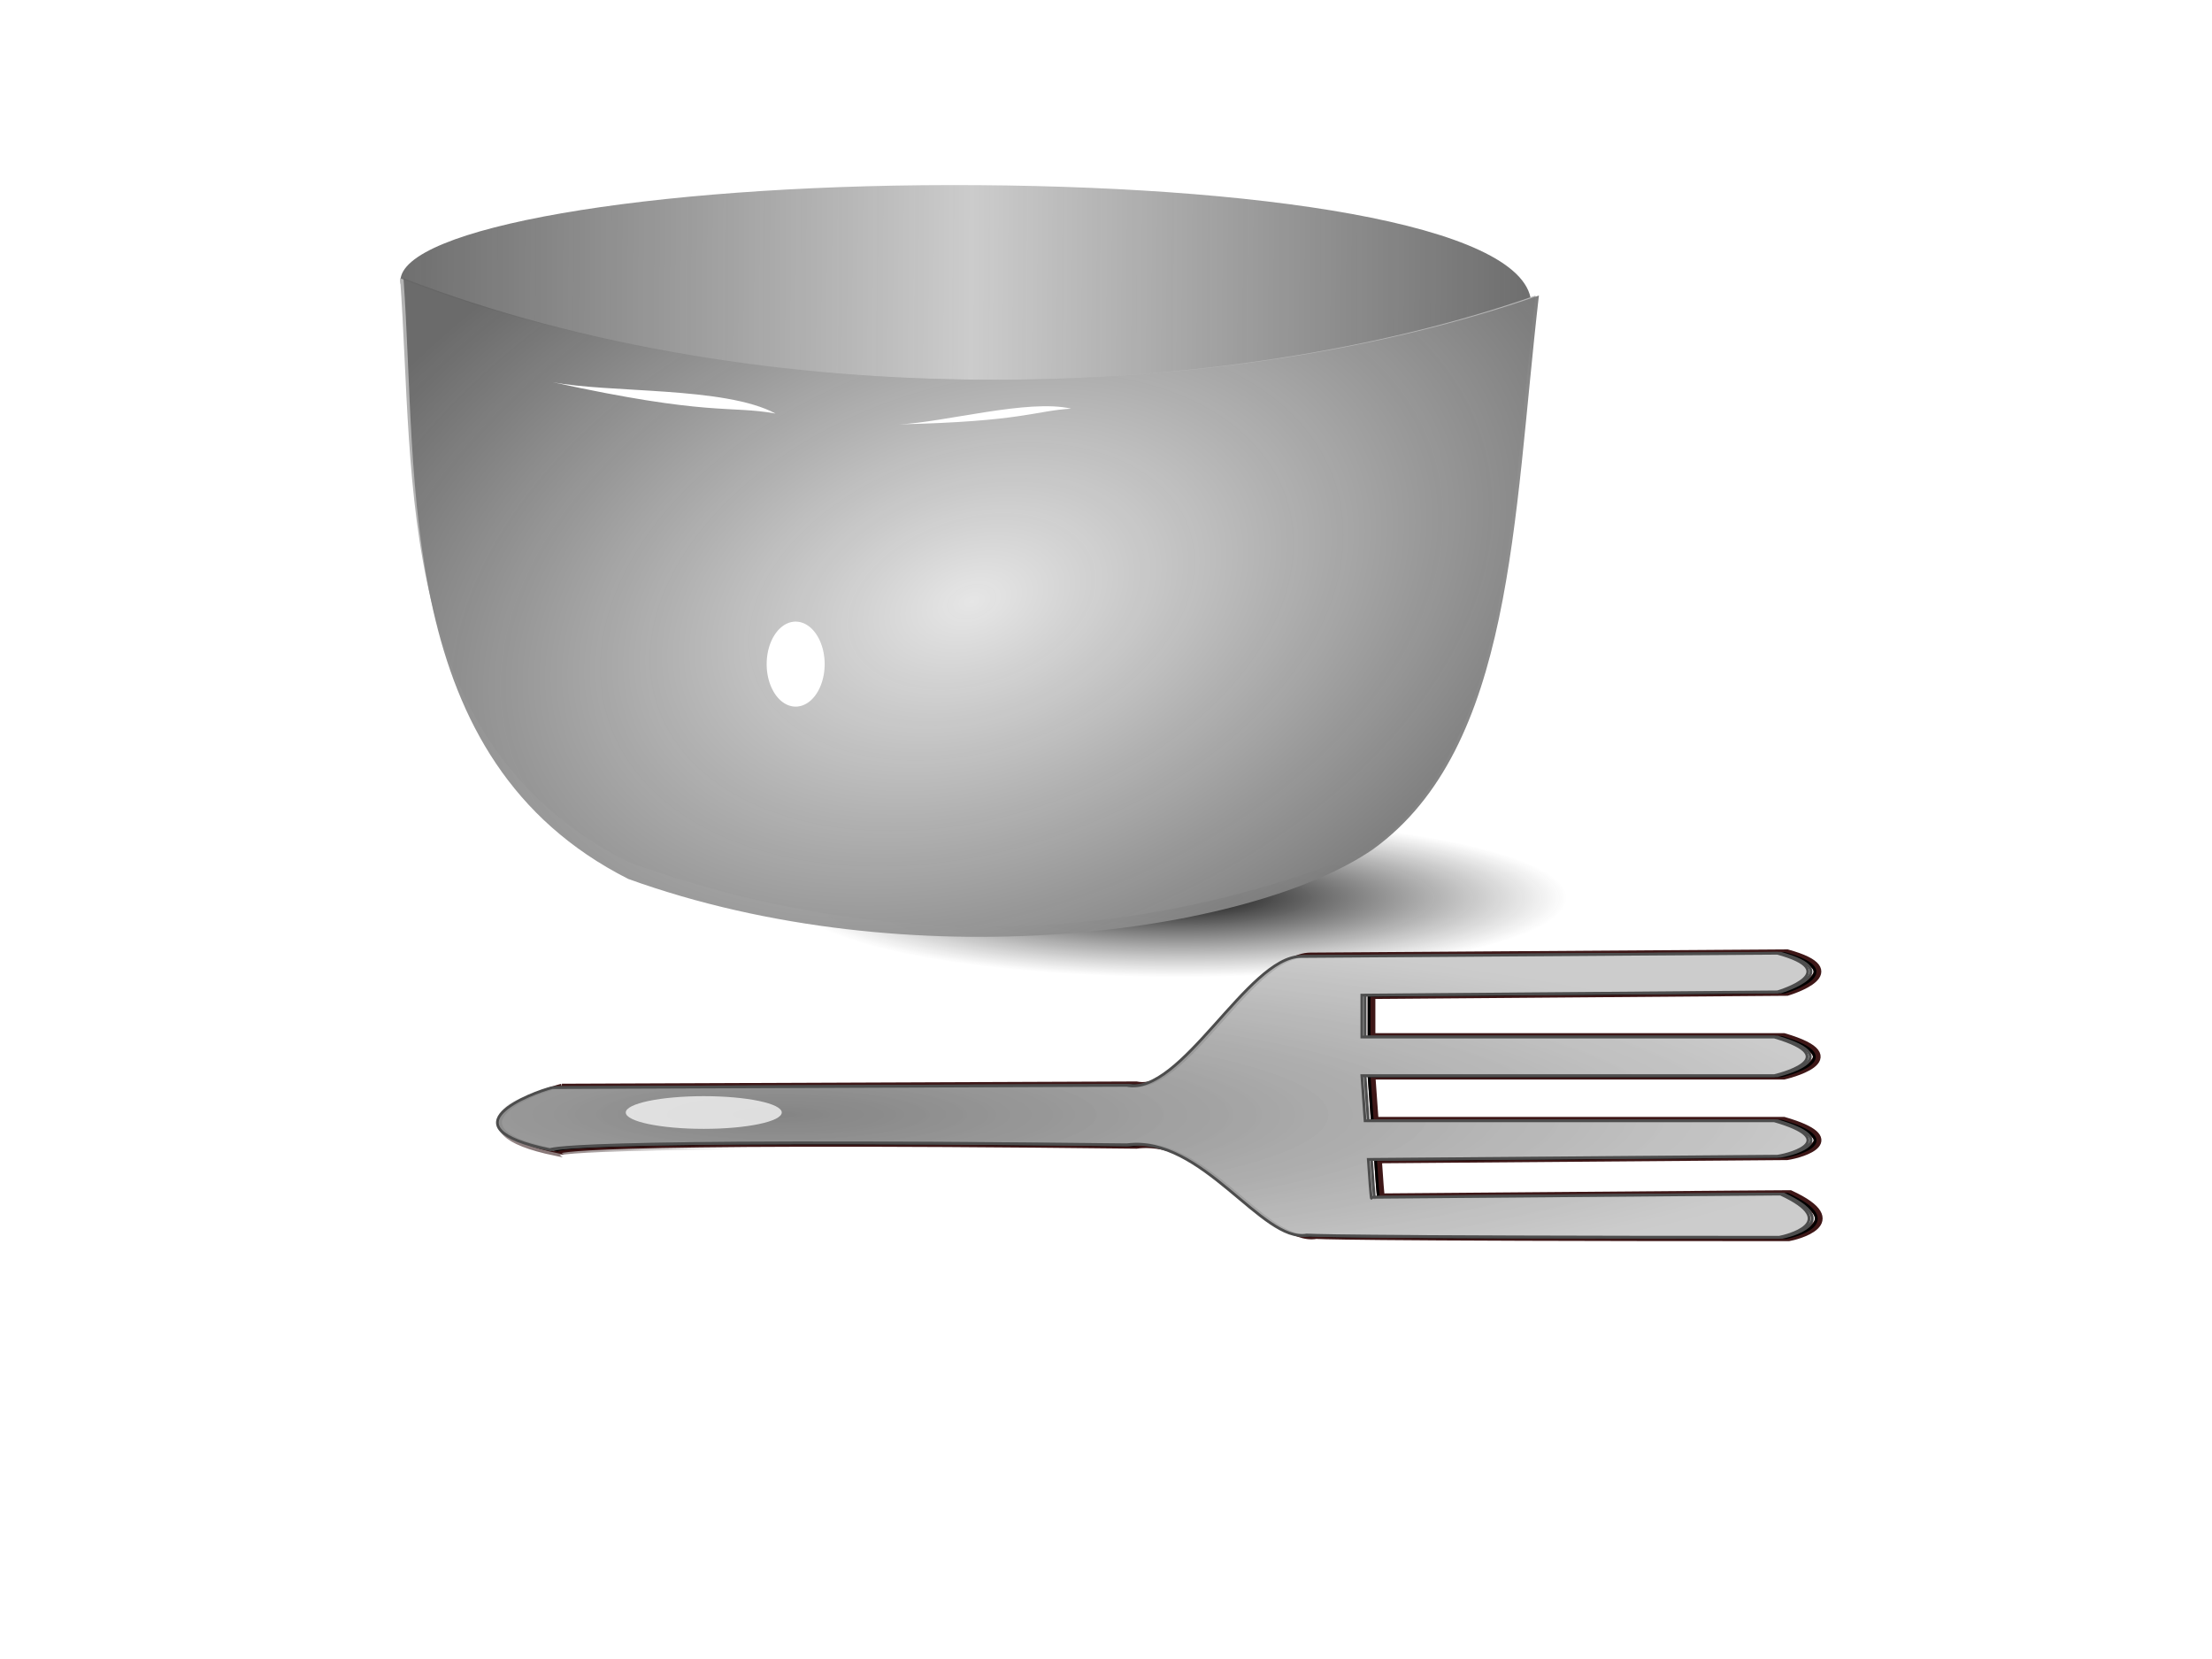 <svg xmlns="http://www.w3.org/2000/svg" viewBox="0 0 800 600"><defs><filter id="g" height="1.897" width="1.897" y="-.448" x="-.448"><feGaussianBlur stdDeviation="3.919"/></filter><filter id="b"><feGaussianBlur stdDeviation="1.899"/></filter><filter id="k" height="2.363" width="1.363" y="-.681" x="-.182"><feGaussianBlur stdDeviation="3.969"/></filter><filter id="i"><feGaussianBlur stdDeviation="2.164"/></filter><filter id="e" height="1.777" width="1.109" y="-.389" x="-.055"><feGaussianBlur stdDeviation="1.843"/></filter><filter id="f" height="1.768" width="1.095" y="-.384" x="-.047"><feGaussianBlur stdDeviation="1.613"/></filter><radialGradient id="d" gradientUnits="userSpaceOnUse" cy="861.3" cx="356.11" gradientTransform="matrix(1.285 -.42 .274 .837 -353.1 40.176)" r="205.33"><stop offset="0" stop-color="#e6e6e6"/><stop offset="1" stop-color="#666" stop-opacity=".941"/></radialGradient><radialGradient id="c" gradientUnits="userSpaceOnUse" cy="343.81" cx="136.31" gradientTransform="matrix(1 0 0 .443 0 191.44)" r="53.55"><stop offset="0" stop-opacity=".941"/><stop offset="1" stop-color="#1a1a1a" stop-opacity="0"/></radialGradient><radialGradient id="j" gradientUnits="userSpaceOnUse" cy="992.36" cx="321.55" gradientTransform="matrix(-0 .286 -1.663 -.001 1951.7 770.3)" r="237.7"><stop offset="0" stop-color="gray" stop-opacity=".941"/><stop offset="1" stop-color="#ccc" stop-opacity=".812"/></radialGradient><radialGradient id="l" gradientUnits="userSpaceOnUse" cy="498.64" cx="256.89" gradientTransform="matrix(1 0 0 .267 0 365.67)" r="26.214"><stop offset="0" stop-color="#fff"/><stop offset="1" stop-color="#fff"/></radialGradient><linearGradient id="a" y2="93.103" gradientUnits="userSpaceOnUse" x2="565.92" gradientTransform="translate(21.907 469.4)" y1="90.669" x1="159.43"><stop offset="0" stop-color="#666" stop-opacity=".941"/><stop offset=".508" stop-color="#ccc"/><stop offset="1" stop-color="#666" stop-opacity=".941"/></linearGradient><linearGradient id="h" y2="1001.1" gradientUnits="userSpaceOnUse" x2="300.61" gradientTransform="translate(32.621 -116.5)" y1="1026.7" x1="294.73"><stop offset="0" stop-color="#320909" stop-opacity=".941"/><stop offset="1" stop-color="#4d4d4d" stop-opacity="0"/></linearGradient></defs><path d="M590.26 567.37c2.012 19.05-89.089 35.903-198.99 35.903s-209.94-24.049-209.94-43.205 89.089-34.581 198.99-34.686c109.86-.104 206.98 13.945 209.94 41.988z" fill="url(#a)" transform="translate(-36.511 -458.445)"/><path d="M189.86 343.81c0 13.107-23.975 23.732-53.55 23.732s-53.55-10.625-53.55-23.732 23.975-23.732 53.55-23.732 53.55 10.625 53.55 23.732z" transform="matrix(2.617 0 0 1.208 69.856 -90.516)" filter="url(#b)" fill="url(#c)"/><path d="M495.464 307.078c-73.288 30.85-166.49 41.44-268.26 4.714-85.055-43.102-77.15-137.4-82.499-211.16 130.63 50.425 299.19 45.405 410.65 6.24-9.395 81.24-9.191 163.45-59.895 200.21z" fill="#b3b3b3"/><path d="M485.72 701.02c-44.712 30.85-167.71 47.524-269.47 10.799-85.055-43.102-75.933-143.49-81.282-217.25 130.63 50.425 299.19 45.405 410.65 6.24-9.395 81.24-9.191 163.45-59.895 200.21z" fill="url(#d)" transform="translate(10.954 -393.942)"/><path d="M199.71 590.54c20.554 4.069 62.459 1.51 80.764 11.381-16.775-3.01-23.826 1.095-80.764-11.381z" filter="url(#e)" fill="#fff" transform="translate(0 -452.36)"/><path d="M224.08 574.83c20.554 4.069 62.459 1.51 80.764 11.381-16.775-3.01-23.826 1.095-80.764-11.381z" transform="matrix(.744 -.165 .184 .673 52.737 -196.42)" filter="url(#f)" fill="#fff"/><path d="M188.74 420.58a10.485 10.485 0 11-20.971 0 10.485 10.485 0 1120.971 0z" transform="matrix(1 0 0 1.466 109.51 -376.382)" filter="url(#g)" fill="#fff"/><g><path d="M220.73 851.53c205.59-.824 207.72-.824 207.72-.824 19.799 3.926 43.697-46.334 62.913-46.602l172.43-1.165c24.104 6.564 1.248 13.597 0 13.981l-150.29 1.165v15.146h149.13c26.698 7.82.18 13.94 0 13.981h-149.13l1.165 16.311h147.96c23.364 6.746 7.019 11.948 1.165 12.816l-147.96 1.165c1.165 17.476 1.165 13.698 1.165 13.698 142.14-1.165 147.9-1.165 147.9-1.165 22.563 10.414 1.544 15.29-.483 15.628-164.27 0-170.86-.824-170.86-.824-16.047 2.962-37.832-36.136-65.1-32.62-208.54-2.33-208.54 1.788-208.54 1.788-39.527-8.17-6.419-20.732.823-22.477z" fill-opacity=".812" stroke="url(#h)" stroke-width="4.5" fill="#f9f9f9" transform="translate(-18.641 -458.185)"/><path d="M221.89 851.53c205.59-.824 207.72-.824 207.72-.824 19.799 3.926 43.697-46.334 62.913-46.602l172.43-1.165c24.104 6.564 1.248 13.597 0 13.981l-150.29 1.165v15.146h149.13c26.698 7.82.18 13.94 0 13.981h-149.13l1.165 16.311h147.96c23.364 6.746 7.019 11.948 1.165 12.816l-147.96 1.165c1.165 17.476 1.165 13.698 1.165 13.698 142.14-1.165 147.9-1.165 147.9-1.165 22.563 10.414 1.544 15.29-.483 15.628-164.27 0-170.86-.824-170.86-.824-16.047 2.962-37.832-36.136-65.1-32.62-208.54-2.33-208.54 1.788-208.54 1.788-39.527-8.17-6.419-20.732.823-22.477z" stroke-opacity=".941" filter="url(#i)" stroke="#320909" stroke-width="2.8" fill="none" transform="translate(-18.641 -458.185)"/><path d="M202.379 393.445c205.59-.824 207.72-.824 207.72-.824 19.799 3.926 43.697-46.334 62.913-46.602l172.43-1.165c24.104 6.564 1.248 13.597 0 13.981L495.152 360v15.146h149.13c26.698 7.82.18 13.939 0 13.981h-149.13l1.165 16.311h147.96c23.364 6.746 7.019 11.948 1.165 12.816l-147.96 1.165c1.165 17.476 1.165 13.698 1.165 13.698 142.14-1.165 147.9-1.165 147.9-1.165 22.563 10.414 1.544 15.29-.483 15.628-164.27 0-170.86-.824-170.86-.824-16.047 2.962-37.832-36.136-65.1-32.62-208.54-2.33-208.54 1.788-208.54 1.788-39.527-8.17-6.419-20.732.823-22.477z" stroke="#000" fill="none"/><path d="M200.919 393.345c205.59-.824 207.72-.824 207.72-.824 19.799 3.926 43.697-46.334 62.913-46.602l172.43-1.165c24.104 6.564 1.248 13.597 0 13.981l-150.29 1.165v15.146h149.13c26.698 7.82.18 13.939 0 13.981h-149.13l1.165 16.311h147.96c23.364 6.746 7.019 11.948 1.165 12.816l-147.96 1.165c1.165 17.476 1.165 13.698 1.165 13.698 142.14-1.165 147.9-1.165 147.9-1.165 22.563 10.414 1.544 15.29-.483 15.628-164.27 0-170.86-.824-170.86-.824-16.047 2.962-37.832-36.136-65.1-32.62-208.54-2.331-208.54 1.788-208.54 1.788-39.527-8.17-6.419-20.732.823-22.477z" stroke="#4d4d4d" fill="#ccc"/><path d="M218.4 851.53c205.59-.824 207.72-.824 207.72-.824 19.799 3.926 43.697-46.334 62.913-46.602l172.43-1.165c24.104 6.564 1.248 13.597 0 13.981l-150.29 1.165v15.146h149.13c26.698 7.82.18 13.94 0 13.981h-149.13l1.165 16.311h147.96c23.364 6.746 7.019 11.948 1.165 12.816l-147.96 1.165c1.165 17.476 1.165 13.698 1.165 13.698 142.14-1.165 147.9-1.165 147.9-1.165 22.563 10.414 1.544 15.29-.483 15.628-164.27 0-170.86-.824-170.86-.824-16.047 2.962-37.832-36.136-65.1-32.62-208.54-2.33-208.54 1.788-208.54 1.788-39.527-8.17-6.419-20.732.823-22.477z" stroke="#4d4d4d" fill="url(#j)" transform="translate(-18.641 -458.185)"/><path d="M283.11 498.64c0 3.86-11.736 6.99-26.214 6.99-14.477 0-26.214-3.13-26.214-6.99s11.736-6.99 26.214-6.99c14.477 0 26.214 3.13 26.214 6.99z" transform="matrix(1.076 0 0 .846 -21.894 -19.495)" opacity=".85" filter="url(#k)" fill="url(#l)"/></g></svg>